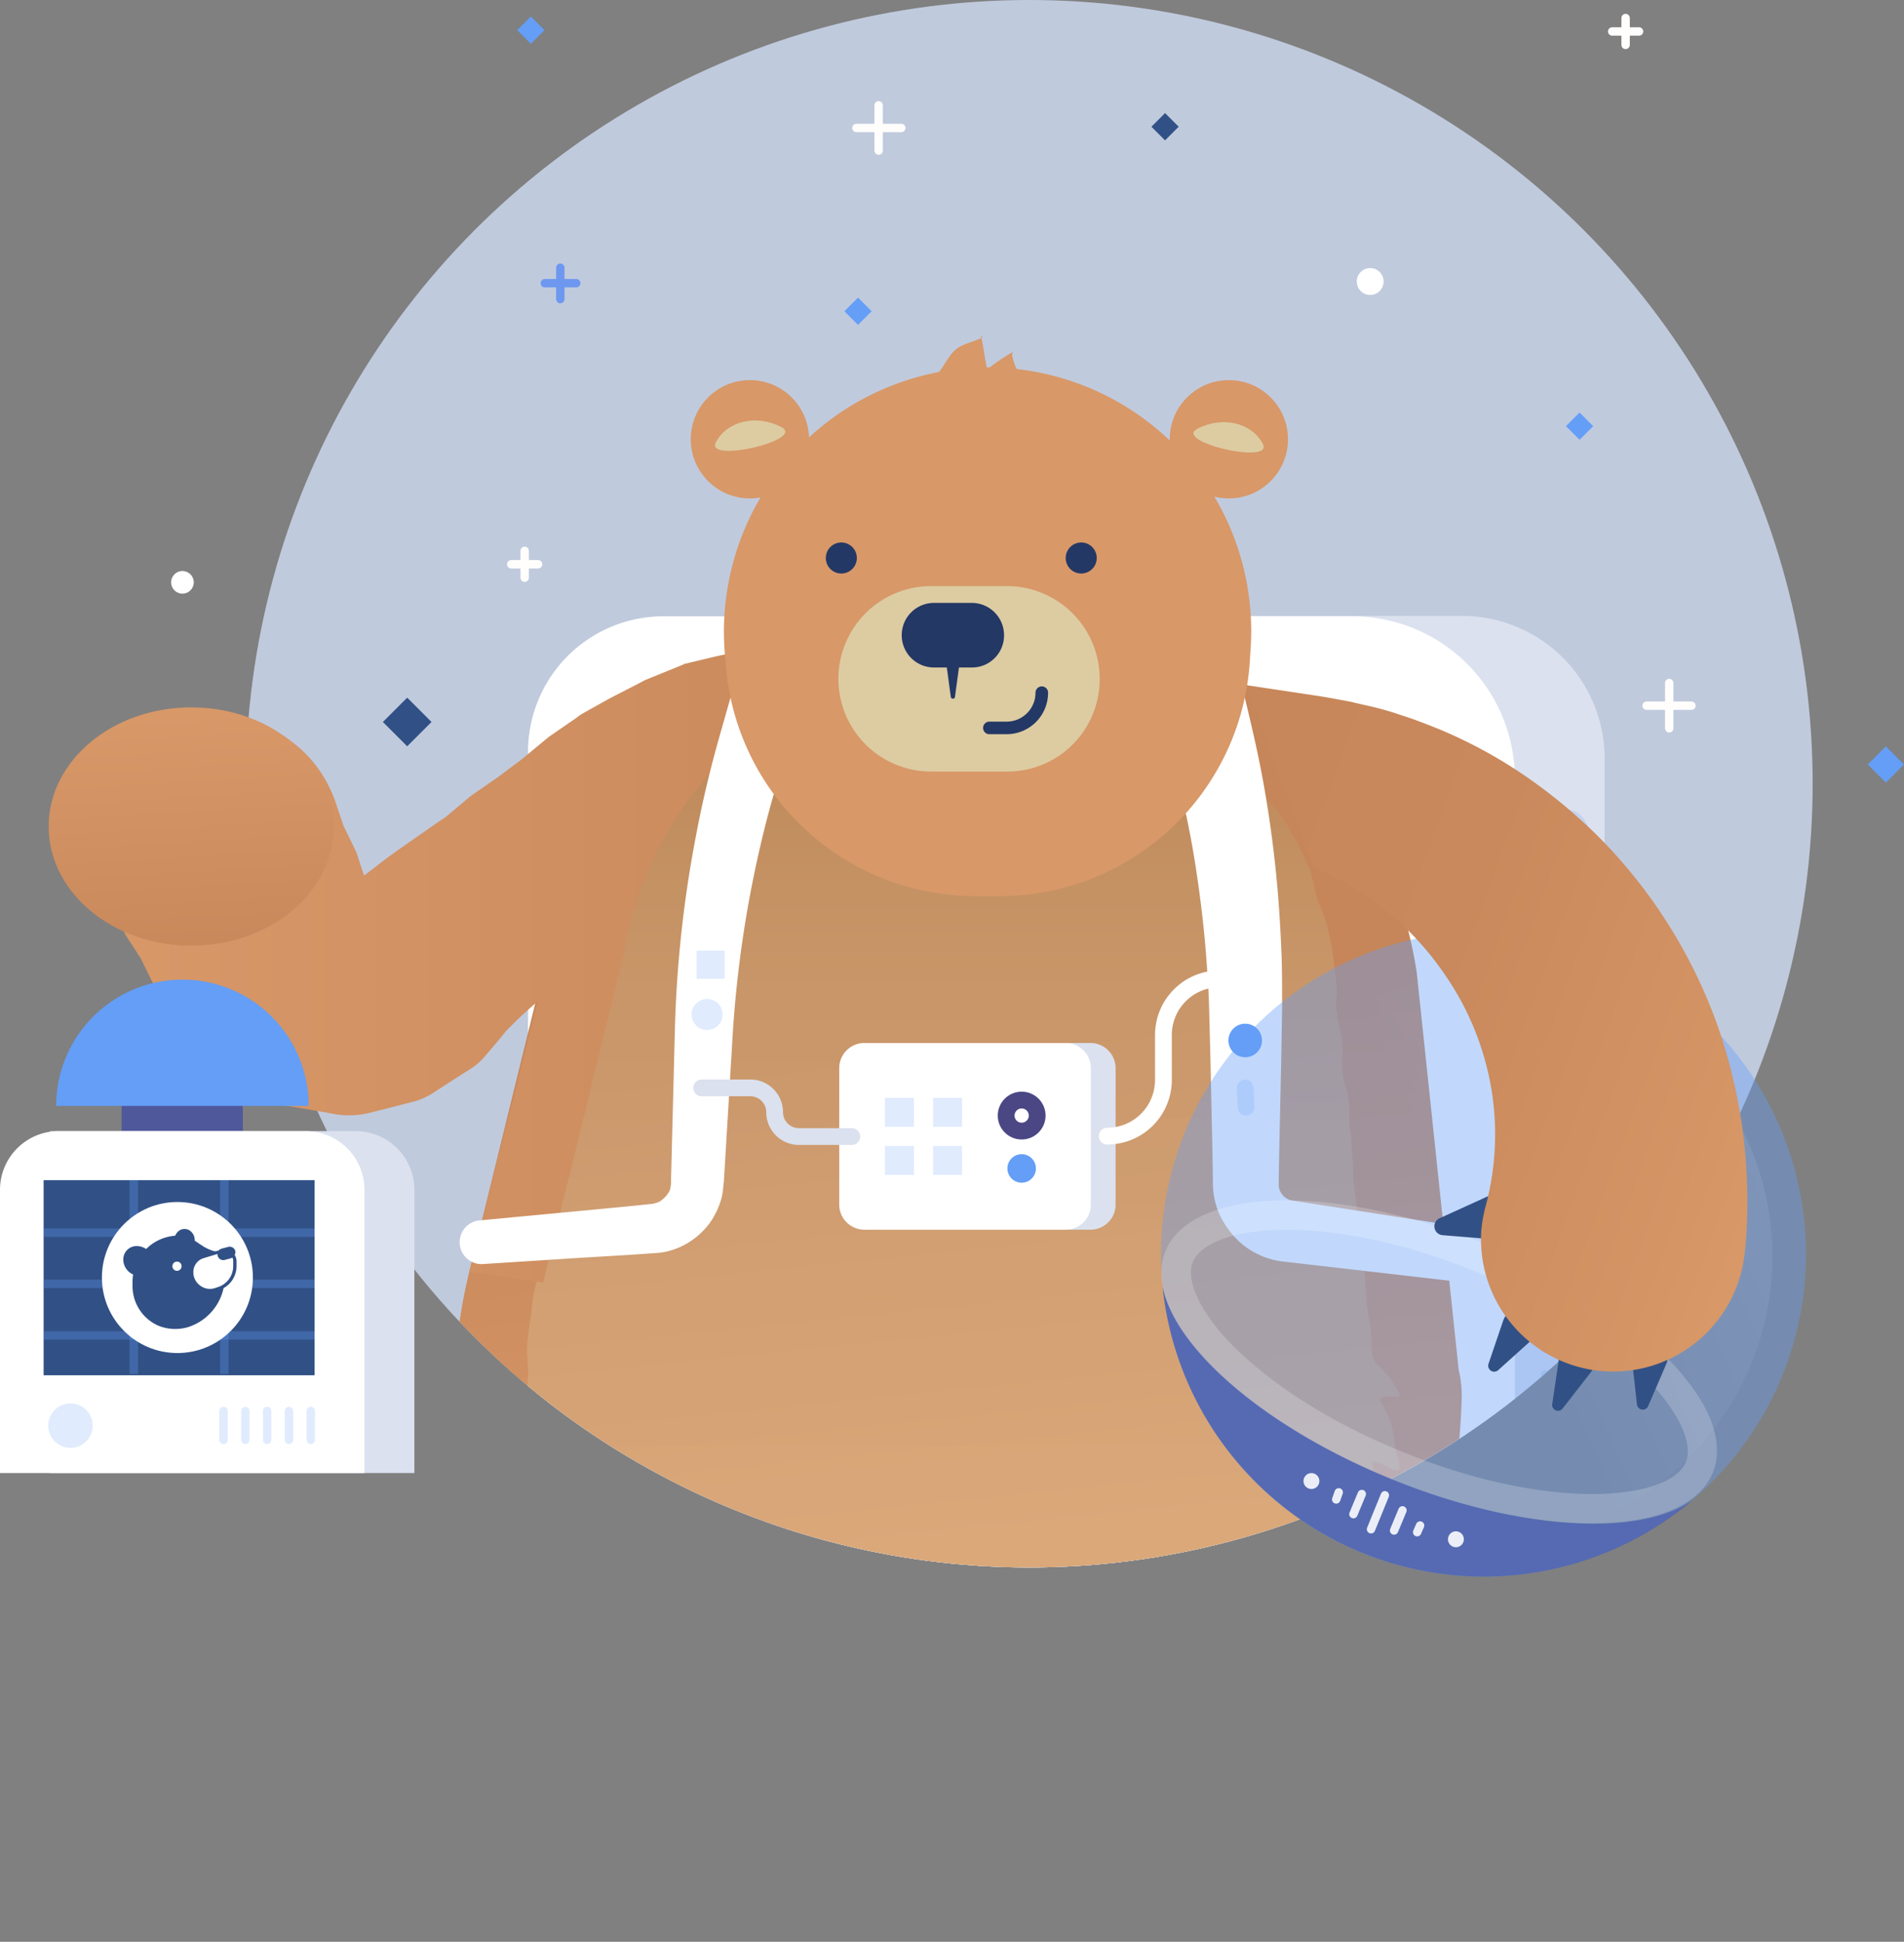 <svg xmlns="http://www.w3.org/2000/svg" xmlns:xlink="http://www.w3.org/1999/xlink" viewBox="0 0 453.98 462.83"><rect x="0" y="0" width="453.98" height="462.83" fill="#808080" stroke="none"/><defs><style>.cls-1,.cls-15,.cls-22,.cls-24,.cls-25,.cls-26,.cls-28,.cls-31,.cls-34,.cls-8{fill:none;}.cls-2{fill:#c0cadd;}.cls-3{clip-path:url(#clip-path);}.cls-4{clip-path:url(#clip-path-2);}.cls-16,.cls-20,.cls-5{fill:#649ef7;}.cls-15,.cls-5,.cls-7{opacity:0.2;}.cls-15,.cls-18,.cls-20,.cls-34,.cls-5{isolation:isolate;}.cls-6{fill:#dbe1ee;}.cls-15,.cls-34,.cls-8{stroke:#649ef7;}.cls-15,.cls-22,.cls-24,.cls-25,.cls-26,.cls-28,.cls-31,.cls-8{stroke-linecap:round;}.cls-15,.cls-22,.cls-24,.cls-25,.cls-28,.cls-31,.cls-34,.cls-8{stroke-miterlimit:10;}.cls-22,.cls-24,.cls-25,.cls-34,.cls-8{stroke-width:2px;}.cls-9{fill:#fff;}.cls-10{fill:url(#linear-gradient);}.cls-11{fill:#c8885b;}.cls-12{fill:#cb8b5e;}.cls-13,.cls-34{opacity:0.3;}.cls-14{fill:url(#linear-gradient-2);}.cls-15,.cls-26,.cls-28{stroke-width:4px;}.cls-17{fill:#d89868;}.cls-18{opacity:0.15;fill:url(#linear-gradient-3);}.cls-19{fill:#4b4784;}.cls-20{opacity:0.4;}.cls-21{fill:#ebeef7;}.cls-22{stroke:#ebeef7;}.cls-23{fill:#315186;}.cls-24{stroke:#fffefd;}.cls-25{stroke:#6e98f0;}.cls-26{stroke:#fff;stroke-linejoin:round;}.cls-27{fill:url(#linear-gradient-4);}.cls-28{stroke:#dbe1ee;}.cls-29{fill:#ddcca2;}.cls-30{fill:#243865;}.cls-31{stroke:#243865;stroke-width:3px;}.cls-32{fill:url(#linear-gradient-5);}.cls-33{fill:#4f589b;}.cls-35{fill:url(#linear-gradient-6);}</style><clipPath id="clip-path"><circle class="cls-1" cx="245.4" cy="186.8" r="186.8"/></clipPath><clipPath id="clip-path-2"><circle class="cls-1" cx="480.37" cy="234.42" r="186.8"/></clipPath><linearGradient id="linear-gradient" x1="2741.37" y1="651.4" x2="2729.42" y2="533.57" gradientTransform="translate(-2509.76 -284.15)" gradientUnits="userSpaceOnUse"><stop offset="0" stop-color="#d89868"/><stop offset="1" stop-color="#c68659"/></linearGradient><linearGradient id="linear-gradient-2" x1="229.69" y1="-283.87" x2="229.69" y2="-1" gradientTransform="matrix(1, 0, 0, -1, 0, 154.2)" gradientUnits="userSpaceOnUse"><stop offset="0" stop-color="#ddcca2"/><stop offset="0.44" stop-color="#dccaa0"/><stop offset="0.6" stop-color="#d7c599"/><stop offset="0.72" stop-color="#cebb8e"/><stop offset="0.81" stop-color="#c1ac7d"/><stop offset="0.89" stop-color="#b19a67"/><stop offset="0.9" stop-color="#ad9561"/></linearGradient><linearGradient id="linear-gradient-3" x1="482.54" y1="-71.69" x2="419.98" y2="-135.02" gradientTransform="matrix(0.93, 0.37, 0.37, -0.93, 10.78, 19.27)" gradientUnits="userSpaceOnUse"><stop offset="0" stop-color="#fff"/><stop offset="1" stop-color="#fff" stop-opacity="0"/></linearGradient><linearGradient id="linear-gradient-4" x1="22.06" y1="-69.91" x2="243.91" y2="-69.91" gradientTransform="matrix(1, 0, 0, -1, 0, 154.2)" xlink:href="#linear-gradient"/><linearGradient id="linear-gradient-5" x1="47.84" y1="-80.32" x2="44" y2="-16.06" gradientTransform="matrix(1, 0, 0, -1, 0, 154.2)" gradientUnits="userSpaceOnUse"><stop offset="0" stop-color="#c68659"/><stop offset="1" stop-color="#d89868"/></linearGradient><linearGradient id="linear-gradient-6" x1="263.66" y1="-60.88" x2="426.9" y2="-120.29" gradientTransform="matrix(1, 0, 0, -1, 0, 154.2)" gradientUnits="userSpaceOnUse"><stop offset="0" stop-color="#c68659"/><stop offset="0.47" stop-color="#c9895c"/><stop offset="0.87" stop-color="#d49464"/><stop offset="0.98" stop-color="#d89868"/></linearGradient></defs><title>Asset 2</title><g id="Layer_2" data-name="Layer 2"><g id="Layer_1-2" data-name="Layer 1"><circle id="SVGID" class="cls-2" cx="245.4" cy="186.8" r="186.8"/><g class="cls-3"><path class="cls-2" d="M131.2,359.4c-.7-3.4.3-3.6-.2-7.1s-.7-3.4-1.1-6.9-1-3.4-1.4-6.9,0-3.5-.5-7,.5-3.6,0-7-1.3-3.3-1.8-6.8.2-3.5-.3-7-.2-3.5-.7-7-1-3.4-1.4-6.9-1.1-3.4-1.5-6.8-.6-3.4-1.1-6.9-.4-3.5-.8-6.9.5-3.6.1-7.1.4-3.6-.3-7.1c-1.1-3.2-3.2-6.5-3.1-9.8.1-2.4,1.6-4.7,1.8-7s.7-4.7,1.1-7,.8-4.7,1.3-7,.4-4.8,1.1-7.1.8-4.8,1.6-7,2.2-4.3,3.1-6.5,1.7-4.5,2.8-6.6,3.7-3.4,5-5.4,1.1-5,2.4-6.9,3.8-3.1,5.3-5,2.2-4.4,3.7-6.2,4.1-2.6,5.8-4.3,3-3.7,4.8-5.3,3.7-3,5.5-4.4,3.7-2.9,5.7-4.2,3.4-3.5,5.4-4.7,3.9-2.8,6-3.9,4.8-1.1,6.9-2.1,4.1-2.6,6.3-3.4,4.4-1.9,6.7-2.6,5,.1,7.3-.5,4.5-1.3,6.9-1.7,4.5-2.1,6.9-2.4,4.9,1,7.2.9,4.7-.2,7.1-.2v-1.8c2.4,0,4.9.1,7.3.3s4.9.3,7.2.6,4.6,2.1,6.9,2.5,4.9,0,7.2.6,4.8,1,7,1.7,4.6,1.4,6.9,2.3,3.9,3,6.1,4,4.8,1.1,6.9,2.3,3.6,3.4,5.6,4.7,4.8,1.5,6.7,2.9,3.4,3.4,5.3,4.9,3.5,3.2,5.3,4.8,3,3.8,4.7,5.5,3.5,3.2,5.1,5,4.1,2.8,5.6,4.8,1.9,4.5,3.2,6.5,2.2,4.3,3.4,6.3,2.8,3.9,3.9,6,2.3,4.2,3.3,6.4,2.5,4.2,3.3,6.5,1.1,4.7,1.8,7,1.5,4.6,2,7,.4,4.8.8,7.2-.4,4.8-.2,7.2.9,4.7,1,7.1a25,25,0,0,1-.6,6.7c-.5,3.5-.3,3.5-.7,7.1s-.4,3.5-.7,7.1,0,3.6-.4,7.1-.6,3.5-1,7-.4,3.5-.8,7.1-.9,3.5-1.3,7,.7,3.6.3,7.2-.4,3.5-.8,7.1-.1,3.6-.5,7.1,0,3.6-.4,7.1-1.1,3.5-1.4,7-.7,3.5-1.1,7c-.3,2.8-.9,5.4-1.4,8.2s.1,5.7-.6,8.4-2.3,5.1-3.2,7.7c-1.2,3.5-1.8,3.3-3,6.8s.2,4-1,7.5-2.1,3.2-3.3,6.7-1.2,3.5-2.5,7-1.9,3.3-3.1,6.8-.8,3.7-2,7.2-1.9,3.3-3.1,6.8-.9,3.6-2.2,7.1-1.1,3.6-2.3,7.1-1.1,3.5-2.4,7.1-.7,3.7-1.9,7.2-1.3,3.5-2.5,7,1.1,5.5-1.9,7.7-4-1.3-7.6-1.3-3.6.5-7.1.5-3.6-.5-7.1-.5-3.6.1-7.1.1-3.6,1.1-7.1,1.1-3.6.1-7.1.1-3.6.2-7.1.2-3.6-.9-7.1-.9-3.6.8-7.1.8-3.6-.8-7.1-.8-3.6.1-7.1.1-3.6.6-7.1.6-3.6-.4-7.1-.4-3.6-1.2-7.1-1.2-3.6,1.9-7.1,1.9-3.6-.6-7.1-.6-3.6-.3-7.1-.3-3.6-.7-7.1-.7-3.6,1.4-7.1,1.4-4.7,2-7.6-.2-1.1-3.8-2.1-7.2.2-3.8-.9-7.1-1.8-3.2-2.8-6.6-.8-3.4-1.9-6.8-.4-3.6-1.4-7-2.7-2.9-3.7-6.3-.8-3.5-1.8-6.9-.1-3.7-1.2-7.1-.8-3.5-1.8-6.9-1.4-3.3-2.4-6.7-1.7-3.2-2.7-6.6,0-3.7-1-7.1-1.8-3.2-2.9-6.6a40.39,40.39,0,0,0-2.2-6.7A20.27,20.27,0,0,1,131.2,359.4Z"/></g><g class="cls-4"><rect class="cls-5" x="361.57" y="208.82" width="2.6" height="3.6"/></g><g class="cls-3"><path class="cls-6" d="M210.7,391.9H334.4a48.23,48.23,0,0,0,48.2-48.2V180.8a34,34,0,0,0-34-34h-138a28.34,28.34,0,0,0-28.3,28.3V363.6A28.42,28.42,0,0,0,210.7,391.9Z"/><ellipse class="cls-5" cx="373.7" cy="199.8" rx="5.4" ry="6.8"/><g class="cls-7"><line class="cls-8" x1="368.3" y1="315.2" x2="376.6" y2="315.2"/><line class="cls-8" x1="368.3" y1="327.6" x2="376.6" y2="327.6"/><line class="cls-8" x1="368.3" y1="340" x2="376.6" y2="340"/><line class="cls-8" x1="368.3" y1="333.8" x2="376.6" y2="333.8"/><line class="cls-8" x1="368.3" y1="321.4" x2="376.6" y2="321.4"/></g><rect class="cls-5" x="369.6" y="217.73" width="2.8" height="3.8"/><rect class="cls-5" x="374.97" y="210.96" width="2.8" height="3.8"/><path class="cls-9" d="M158.2,391.9H306.1a55.08,55.08,0,0,0,55.1-55.1V185.7a38.77,38.77,0,0,0-38.8-38.8H158.2a32.29,32.29,0,0,0-32.3,32.3V359.6A32.29,32.29,0,0,0,158.2,391.9Z"/><path class="cls-10" d="M111.9,303.1C93,380.2,149.6,456.2,229,458.2h3.2c69.6,0,114.1-55.3,116.3-124.3a26.21,26.21,0,0,0-.7-7.4l-10-94.7a105.34,105.34,0,0,0-93.9-88.9h0a105.25,105.25,0,0,0-114.1,87.4Z"/><path class="cls-11" d="M136.2,268.9c-3.6-.2-3.6.1-7.2-.1s-3.6-.4-7.1-.6l.2.4a32.19,32.19,0,0,1,2.8-6.9,29.59,29.59,0,0,1,4.8-5.7,26.3,26.3,0,0,1,6.1-4.4c.1-.1.4.3.5.2"/><path class="cls-12" d="M133.1,278c-4.8.3-4.8.4-9.5.8l.2.3a18.2,18.2,0,0,1,8-12.2c.1-.1-.1-.4-.1-.5"/><g class="cls-13"><path class="cls-14" d="M127.9,305.6c.9-3.5,1.2-3.5,2.1-7s.7-3.6,1.6-7.1.6-3.6,1.5-7.2,1.1-3.5,2-7,1.3-3.4,2.2-7,.4-3.7,1.3-7.2,1.2-3.5,2-7,1-3.5,1.9-7.1.6-3.6,1.5-7.2.5-3.6,1.4-7.2.8-3.6,1.6-7.1c.1-.5.1-.4.2-.9.4-2.4,1.4-4.6,1.9-6.9s1.6-4.5,2.3-6.7.9-4.8,1.8-6.9,2.6-4,3.7-6.1a60.23,60.23,0,0,1,3.7-6c1.3-2,2.6-3.9,4.1-5.8s2.7-3.9,4.3-5.7,3-3.7,4.8-5.3a60.25,60.25,0,0,1,5.6-4.4c1.9-1.5,3.7-3,5.7-4.3s4.5-1.8,6.5-2.9,3.8-2.9,6-3.9,4.6-1.2,6.9-1.9,4.4-1.9,6.7-2.5,4.7-.4,7.1-.8,4.6-.9,7-1.1,4.7-.2,7.1-.2a78.73,78.73,0,0,1,8.4.4c2.4.2,4.8.1,7.1.5s4.7.7,7,1.3,4.4,1.9,6.6,2.7,4.6,1.3,6.7,2.3,4.3,1.9,6.4,3.1,3.7,3,5.6,4.3a58.92,58.92,0,0,1,5.7,4.1c1.8,1.5,4.1,2.5,5.8,4.1s2.8,3.8,4.4,5.6a58.52,58.52,0,0,1,4.5,5.4c1.4,1.9,3.5,3.3,4.8,5.3s2.5,4.1,3.6,6.1,2.1,4.2,3.1,6.4,1.1,4.6,1.8,6.9,1.9,4.4,2.4,6.7a56.74,56.74,0,0,1,1.5,6.9l.8,7c.4,3.5-.3,3.5.1,7s.9,3.4,1.3,6.9-.2,3.5.1,7,1,3.4,1.4,6.9,0,3.5.4,7,.3,3.5.6,7,0,3.5.4,7,.5,3.5.9,6.9,1,3.4,1.4,6.9-.2,3.5.2,7,.1,3.5.5,7,.7,3.5,1,6.9-.3,3.6.9,6.9a23,23,0,0,1,6,7.8l-.4.4c-2.3.2-2.5-.7-4.5.6a31.56,31.56,0,0,1,2.6,5.2,30.22,30.22,0,0,1,1.1,6c.4,2,1.1,3.7,1.1,5.7-3.5,0-3.2-1.9-6.6-2a27.88,27.88,0,0,1,.7,5.8,19.41,19.41,0,0,1-.4,5.4c-1.3.3-1-1.6-2.3-1.1-.5,2.3-1.2,4.5-1.8,6.8s-1.4,4.5-2.1,6.7-1.9,4.3-2.8,6.5-1.4,4.5-2.4,6.6-2.2,4.2-3.3,6.2-2.3,4.1-3.6,6.1a49.89,49.89,0,0,1-8.8,11c-1.6,1.8-3.4,3.3-5,5s-3.5,3.1-5.4,4.6-3.3,3.4-5.3,4.8-4.2,2.2-6.2,3.4-4.3,2-6.4,3-4,2.6-6.2,3.5-4.6,1.1-6.9,1.8a69.57,69.57,0,0,1-6.9,1.7c-2.3.5-4.7.5-7,.9s-4.6.8-7,.9-4.7-.1-7.1-.1c-.9,0-1.9.1-2.8.1-2.4-.1-4.8-.1-7.2-.3s-4.8-.5-7.1-.9-4.8-.6-7.1-1.2-4.7-1.2-6.9-1.9-4.7-1.1-7-2-4.2-2.5-6.4-3.5-4.4-1.9-6.5-3.1-4-2.6-6-3.9-4-2.6-5.9-4.1-4.1-2.5-5.9-4.1-3.6-3.2-5.3-4.9-3.5-3.4-5-5.2-2.8-4-4.2-5.9-3.3-3.8-4.6-5.8-2.3-4.4-3.5-6.5-2.4-4.3-3.5-6.5-2.4-4.4-3.3-6.7-1.6-4.7-2.3-7.1-.8-4.9-1.4-7.3-2-4.6-2.4-7.1-.4-4.9-.7-7.4a61.05,61.05,0,0,1-.3-7.4c-.1-2.5.2-4.9.3-7.4s-.4-5-.2-7.4.6-4.9,1-7.4A38,38,0,0,1,127.9,305.6Z"/></g><path class="cls-9" d="M294.9,158.4l2.7,11.2c.9,3.8,1.8,7.7,2.6,11.6,1.6,7.8,2.8,15.7,3.7,23.6s1.4,15.8,1.7,23.7c.1,4,.1,7.9.1,11.9l-.2,11.6-.5,23-.1,5.8v1.9a2.92,2.92,0,0,0,.2.9,4,4,0,0,0,2.7,2.5l45.1,7h0a6.59,6.59,0,0,1,5.4,7.4,6.44,6.44,0,0,1-7.1,5.4l-46-5.3a18.91,18.91,0,0,1-8.7-3.8,20.26,20.26,0,0,1-5.8-7.5,18.56,18.56,0,0,1-1.3-4.6,19.42,19.42,0,0,1-.2-2.4v-1.5l-.1-5.8-.5-23-.3-11.5q-.15-5.55-.6-11.1c-.5-7.4-1.4-14.8-2.5-22.1s-2.6-14.6-4.4-21.7c-.9-3.6-1.9-7.1-2.9-10.7l-3.2-11a10.47,10.47,0,1,1,20.1-5.9C294.8,158.1,294.9,158.3,294.9,158.4Z"/><path class="cls-15" d="M297.1,263.9c-.1-1.5-.1-3.1-.2-4.6"/><circle class="cls-16" cx="296.9" cy="248" r="4"/></g><path class="cls-17" d="M238.4,97.1c-.9-4.3-2-4.1-2.9-8.4s-.7-4.4-1.6-8.7l.4.4c-2,1.1-4.6,1.4-6.4,2.9s-2.7,3.9-4.2,5.6-3.3,3.3-4.4,5.3a36.08,36.08,0,0,0-2.4,6.5c-.1.2.6.4.5.6"/><path class="cls-17" d="M246.1,101.7c-.9-4.3-.8-4.3-1.7-8.7s-2.2-4.1-3.1-8.4l.2-.7a45.23,45.23,0,0,0-5.8,3.9,46.61,46.61,0,0,0-5.1,4.8,32.54,32.54,0,0,0-3.7,5.9c-1.1,2-1.4,4.4-2.1,6.6-.1.2-.4.1-.4.3"/><circle class="cls-18" cx="355" cy="299.5" r="67.6"/><path class="cls-19" d="M332,352.6c-30.1-12.2-51.9-31.1-54.8-46a77,77,0,0,0,126.4,50.9C391.2,366.4,362.2,364.9,332,352.6Z"/><circle class="cls-20" cx="353.73" cy="298.95" r="76.9" transform="translate(-56.01 514.84) rotate(-67.99)"/><g class="cls-7"><path class="cls-9" d="M306.7,293.1c13.3,0,29.3,3.5,45.2,10,16.6,6.7,30.9,15.7,40.5,25.3,7.7,7.8,11.4,15.5,9.6,20-1.9,4.8-10.5,7.7-22.3,7.7-13.3,0-29.3-3.5-45.2-10-16.6-6.7-30.9-15.7-40.5-25.3-7.7-7.8-11.4-15.5-9.6-20,2-4.7,10.5-7.7,22.3-7.7h0m0-7c-14.7,0-25.5,4.1-28.8,12.1-6.3,15.5,17.9,39.8,53.9,54.4,17.3,7,34.2,10.5,47.8,10.5,14.7,0,25.5-4.1,28.8-12.1,6.3-15.5-17.9-39.8-53.9-54.4-17.3-7-34.2-10.5-47.8-10.5Z"/></g><circle class="cls-21" cx="347.15" cy="366.91" r="1.9" transform="translate(-123.13 551.23) rotate(-67.99)"/><circle class="cls-21" cx="312.7" cy="353.02" r="1.9" transform="translate(-131.79 510.62) rotate(-67.99)"/><line class="cls-22" x1="319.2" y1="355.7" x2="318.6" y2="357.4"/><line class="cls-22" x1="324.7" y1="356.1" x2="322.7" y2="360.9"/><line class="cls-22" x1="330.2" y1="356.4" x2="326.9" y2="364.5"/><line class="cls-22" x1="334.4" y1="360" x2="332.4" y2="364.8"/><line class="cls-22" x1="338.6" y1="363.6" x2="337.9" y2="365.2"/><path class="cls-23" d="M343.9,294.4l15.9,1.3a6.29,6.29,0,0,0,6.7-7.3h0a6.28,6.28,0,0,0-8.8-4.6l-14.5,6.6A2.11,2.11,0,0,0,343.9,294.4Z"/><path class="cls-23" d="M393,335.1l4.3-10a4.24,4.24,0,0,0-3.3-5.9h0a4.28,4.28,0,0,0-4.9,4.7l1.2,10.8A1.4,1.4,0,0,0,393,335.1Z"/><path class="cls-23" d="M372.6,335.7l6.7-8.6a4.22,4.22,0,0,0-1.7-6.5h0a4.24,4.24,0,0,0-5.9,3.3l-1.6,10.8A1.39,1.39,0,0,0,372.6,335.7Z"/><path class="cls-23" d="M357.2,326.6l8.1-7.3a4.23,4.23,0,0,0-.5-6.7h0a4.28,4.28,0,0,0-6.4,2.2l-3.5,10.3A1.43,1.43,0,0,0,357.2,326.6Z"/><rect class="cls-16" x="374.33" y="99.27" width="4.6" height="4.6" transform="translate(38.49 296.07) rotate(-45)"/><rect class="cls-23" x="92.99" y="167.99" width="8.2" height="8.2" transform="translate(-93.25 119.05) rotate(-45)"/><rect class="cls-16" x="202.28" y="71.89" width="4.6" height="4.6" transform="translate(7.46 166.39) rotate(-45)"/><rect class="cls-16" x="124.28" y="4.89" width="4.6" height="4.6" transform="translate(31.99 91.61) rotate(-45)"/><rect class="cls-23" x="275.49" y="27.91" width="4.6" height="4.6" transform="translate(60 205.27) rotate(-45)"/><rect class="cls-16" x="446.61" y="179.17" width="6.1" height="6.1" transform="translate(2.85 371.33) rotate(-45)"/><line class="cls-24" x1="209.5" y1="25.1" x2="209.5" y2="35.9"/><line class="cls-24" x1="214.9" y1="30.5" x2="204.2" y2="30.5"/><line class="cls-24" x1="125.1" y1="131.3" x2="125.1" y2="137.7"/><line class="cls-24" x1="128.3" y1="134.5" x2="121.9" y2="134.5"/><line class="cls-24" x1="387.6" y1="4.3" x2="387.6" y2="10.7"/><line class="cls-24" x1="390.8" y1="7.5" x2="384.4" y2="7.5"/><line class="cls-24" x1="398" y1="162.8" x2="398" y2="173.6"/><line class="cls-24" x1="403.3" y1="168.2" x2="392.6" y2="168.2"/><line class="cls-25" x1="133.6" y1="63.8" x2="133.6" y2="71.3"/><line class="cls-25" x1="137.4" y1="67.5" x2="129.9" y2="67.5"/><circle class="cls-9" cx="326.7" cy="67.1" r="3.2"/><circle class="cls-9" cx="43.5" cy="138.8" r="2.7"/><path class="cls-6" d="M206,293.1h54a6,6,0,0,0,6-6V254.6a6,6,0,0,0-6-6H206Z"/><path class="cls-9" d="M206.1,293.1h48a6,6,0,0,0,6-6V254.6a6,6,0,0,0-6-6h-48a6,6,0,0,0-6,6v32.5A6,6,0,0,0,206.1,293.1Z"/><circle class="cls-19" cx="243.6" cy="265.9" r="5.7"/><circle class="cls-9" cx="243.6" cy="265.9" r="1.7"/><circle class="cls-16" cx="243.6" cy="278.5" r="3.4"/><rect class="cls-5" x="222.48" y="261.66" width="6.9" height="6.9"/><rect class="cls-5" x="211.01" y="261.66" width="6.9" height="6.9"/><rect class="cls-5" x="211.01" y="273.14" width="6.9" height="6.9"/><rect class="cls-5" x="222.48" y="273.14" width="6.9" height="6.9"/><path class="cls-26" d="M264,270.8h0a13.4,13.4,0,0,0,13.4-13.4V246.7a13.4,13.4,0,0,1,13.4-13.4h10.6"/><path class="cls-27" d="M129.5,305.7l19-77.5.2-.9A85.08,85.08,0,0,1,232.8,156a78.73,78.73,0,0,1,8.4.4l2.7-13.4a105.29,105.29,0,0,0-58.5,11.2l-2.8-.1a6.15,6.15,0,0,0-1.9.2l-2.2.5-7.6,1.6-7.5,1.8a.76.76,0,0,0-.5.2l-2.2.9-6.9,2.8-1.5.8-7,3.6-6.8,3.8-1.5,1.1-6.1,4.2-1.7,1.4-4.1,3.4c-1.4,1.2-2.8,2.1-4.2,3.2s-2.7,2-4.3,3.1l-4.6,3.2-1.5,1.3-6,5,1.6-1.4-9.9,6.9c-1.7,1.2-3.4,2.4-5.1,3.7l-4.3,3.3-1.7-5.2v-.1l-1.5-3.1-3-6.1,1.5,3.2-2.2-6.5a32.69,32.69,0,0,0-1.4-3.3,29.54,29.54,0,1,0-53.1,25.9l3,6.1,1.5,3.2,3.7,5.7,1.6,3.3,3.2,6.4,1.5,3a17.1,17.1,0,0,0,3.2,4.4l5.5,5.5,2.4,2.4a11.51,11.51,0,0,0,1.7,1.4l6.4,4.2,2.8,1.8a18.08,18.08,0,0,0,7.2,2.8l7.7,1.3,3.3.6a20.66,20.66,0,0,0,7.8-.3l7.5-1.9,3.1-.8a15.68,15.68,0,0,0,4.6-2l6.5-4.2,2.7-1.7a15,15,0,0,0,3.3-2.9l5.1-6-1.7,1.6,3.9-3.9c1.3-1.3,2.7-2.5,4-3.7l1.3-1.1-16.3,64.4Z"/><path class="cls-9" d="M194.6,157.5l-7.2,22.2c-2.3,7.2-4.4,14.5-6.1,21.9a272.84,272.84,0,0,0-6.6,45l-1.4,23.3-.7,11.7-.1.8-.1,1.1a17,17,0,0,1-.4,2.2,18.63,18.63,0,0,1-1.7,4.1,15.42,15.42,0,0,1-2.7,3.6,17.65,17.65,0,0,1-7.5,4.6,14.19,14.19,0,0,1-2.2.5,19.1,19.1,0,0,1-2,.2l-5.8.4-11.7.7L115,301.3a5.22,5.22,0,0,1-.8-10.4l23.3-2.2,11.6-1.1,5.8-.6a5.53,5.53,0,0,0,.9-.1c.2-.1.5-.1.7-.2a3.37,3.37,0,0,0,1.2-.6,9,9,0,0,0,1-.9,7.64,7.64,0,0,0,.8-1.1,2.84,2.84,0,0,0,.4-1.3c0-.2.1-.4.1-.7v-1l.3-11.7.6-23.4a283,283,0,0,1,5.2-47.6c1.5-7.9,3.4-15.7,5.6-23.4l6.4-22.5a8.52,8.52,0,0,1,16.4,4.6A.76.76,0,0,1,194.6,157.5Z"/><rect class="cls-5" x="166.08" y="226.59" width="6.7" height="6.7"/><circle class="cls-5" cx="168.6" cy="241.8" r="3.7"/><path class="cls-28" d="M167.3,259.3h11.6a5.8,5.8,0,0,1,5.8,5.8h0a5.8,5.8,0,0,0,5.8,5.8h12.6"/><path class="cls-17" d="M173,157.6a63,63,0,0,1,42.7-66.8h0a62.39,62.39,0,0,1,39.6,0h0a62.81,62.81,0,0,1,42.9,63.7l-.2,3.1a59.77,59.77,0,0,1-59.7,56h-5.9a59.7,59.7,0,0,1-59.4-56Z"/><path class="cls-29" d="M240.1,183.9H222a22.11,22.11,0,0,1-22.1-22.1h0A22.11,22.11,0,0,1,222,139.7h18.1a22.11,22.11,0,0,1,22.1,22.1h0A22,22,0,0,1,240.1,183.9Z"/><path class="cls-30" d="M231.7,159.1h-9a7.7,7.7,0,0,1-7.7-7.7h0a7.7,7.7,0,0,1,7.7-7.7h9a7.7,7.7,0,0,1,7.7,7.7h0A7.64,7.64,0,0,1,231.7,159.1Z"/><circle class="cls-30" cx="257.8" cy="133" r="3.7"/><circle class="cls-30" cx="200.6" cy="133" r="3.7"/><path class="cls-30" d="M228.7,158.7l-1,7.4a.44.44,0,0,1-.6.4.43.43,0,0,1-.4-.4l-1-7.4a1.51,1.51,0,0,1,3-.4Z"/><path class="cls-31" d="M235.9,173.5H240a8.39,8.39,0,0,0,8.4-8.4h0"/><circle class="cls-17" cx="293" cy="104.7" r="14.1"/><path class="cls-29" d="M301.1,105.8c2.7,5.1-21.5-.5-15.6-3.6S298.4,100.7,301.1,105.8Z"/><circle class="cls-17" cx="178.8" cy="104.7" r="14.1"/><path class="cls-29" d="M170.7,105.4c-2.7,5.1,21.5-.5,15.6-3.6S173.4,100.3,170.7,105.4Z"/><ellipse class="cls-32" cx="45.6" cy="197" rx="34" ry="28.4"/><rect class="cls-33" x="29" y="263.5" width="28.9" height="6.1"/><path class="cls-6" d="M98.8,351.1H11.9V269.6H84.8a14,14,0,0,1,14,14Z"/><path class="cls-9" d="M87,351.1H0V283.6a14,14,0,0,1,14-14H72.9a14,14,0,0,1,14,14v67.5Z"/><rect class="cls-23" x="10.4" y="281.3" width="64.6" height="46.5"/><path class="cls-16" d="M13.4,263.6a30.1,30.1,0,1,1,60.2,0"/><line class="cls-34" x1="53.5" y1="281.3" x2="53.5" y2="327.5"/><line class="cls-34" x1="31.9" y1="281.3" x2="31.9" y2="327.5"/><line class="cls-34" x1="75" y1="306" x2="10.4" y2="306"/><line class="cls-34" x1="75" y1="318.3" x2="10.4" y2="318.3"/><line class="cls-34" x1="75" y1="293.8" x2="10.4" y2="293.8"/><circle class="cls-9" cx="42.3" cy="304.5" r="18"/><path class="cls-23" d="M53.8,298.6h0a10.23,10.23,0,0,1-5.6-1.7l-2.1-1.4a6.2,6.2,0,0,0-3.5-1h0a11,11,0,0,0-11,11v1.1a10.3,10.3,0,0,0,6.2,9.4h0a10.77,10.77,0,0,0,7.1.3h0a12.57,12.57,0,0,0,8.7-12.1A42.49,42.49,0,0,1,53.8,298.6Z"/><circle class="cls-9" cx="42.2" cy="301.8" r="1.1"/><path class="cls-9" d="M52,307.2l-.6.2a4.38,4.38,0,0,1-5.7-4.2h0a3.75,3.75,0,0,1,2.7-3.6l4.3-1.3a2.55,2.55,0,0,1,3.3,2.4v1.2A5.81,5.81,0,0,1,52,307.2Z"/><path class="cls-23" d="M50.1,307.9a4.68,4.68,0,0,1-2.8-.9,4.74,4.74,0,0,1-1.9-3.8,4.3,4.3,0,0,1,2.9-4l4.3-1.3a3,3,0,0,1,2.6.4,2.94,2.94,0,0,1,1.2,2.3v1.2a6,6,0,0,1-4.2,5.7h0l-.6.2A10.4,10.4,0,0,1,50.1,307.9Zm3.3-9.4a1.27,1.27,0,0,0-.6.1l-4.3,1.3a3.45,3.45,0,0,0-2.4,3.3,3.89,3.89,0,0,0,1.6,3.2,3.83,3.83,0,0,0,3.6.6l.6-.2a5.25,5.25,0,0,0,3.7-5v-1.2a2,2,0,0,0-.9-1.7A2.2,2.2,0,0,0,53.4,298.5Z"/><path class="cls-23" d="M55.1,299.9l-1.5.4a1.37,1.37,0,0,1-1.7-1h0a1.37,1.37,0,0,1,1-1.7l1.5-.4a1.37,1.37,0,0,1,1.7,1h0A1.55,1.55,0,0,1,55.1,299.9Z"/><path class="cls-23" d="M34.5,304.1H33.3a3.9,3.9,0,0,1-3.9-3.9h0a3.16,3.16,0,0,1,3.2-3.2h0a3.9,3.9,0,0,1,3.9,3.9v1.2A2,2,0,0,1,34.5,304.1Z"/><path class="cls-23" d="M45,298.1l.6-.6a2.72,2.72,0,0,0,0-3.9h0a2.23,2.23,0,0,0-3.2,0h0a2.72,2.72,0,0,0,0,3.9l.6.6A1.34,1.34,0,0,0,45,298.1Z"/><circle class="cls-5" cx="16.8" cy="339.8" r="5.3"/><g class="cls-7"><line class="cls-8" x1="53.3" y1="336.3" x2="53.3" y2="343.2"/><line class="cls-8" x1="63.7" y1="336.3" x2="63.7" y2="343.2"/><line class="cls-8" x1="74.1" y1="336.3" x2="74.1" y2="343.2"/><line class="cls-8" x1="68.9" y1="336.3" x2="68.9" y2="343.2"/><line class="cls-8" x1="58.5" y1="336.3" x2="58.5" y2="343.2"/></g><path class="cls-35" d="M297.1,163.3l18.6,2.8,3.3.6c1.1.2,2.2.4,3.2.6,2,.5,4,.9,6,1.4s4,1.1,6,1.8l3,1,2.9,1.1a112.11,112.11,0,0,1,22.3,11.5A125.91,125.91,0,0,1,382,200.3a122.15,122.15,0,0,1,27.4,43.8,126.59,126.59,0,0,1,6.8,52.7l-.2,1.8a31.52,31.52,0,0,1-62.8-5.4,34.53,34.53,0,0,1,1-5.6,65.84,65.84,0,0,0,1.4-28,67.47,67.47,0,0,0-11.1-27.3,70.75,70.75,0,0,0-22.4-21.1l-1.7-1-1.8-.9c-1.2-.7-2.4-1.2-3.6-1.8a14.17,14.17,0,0,0-1.8-.8Z"/></g></g></svg>